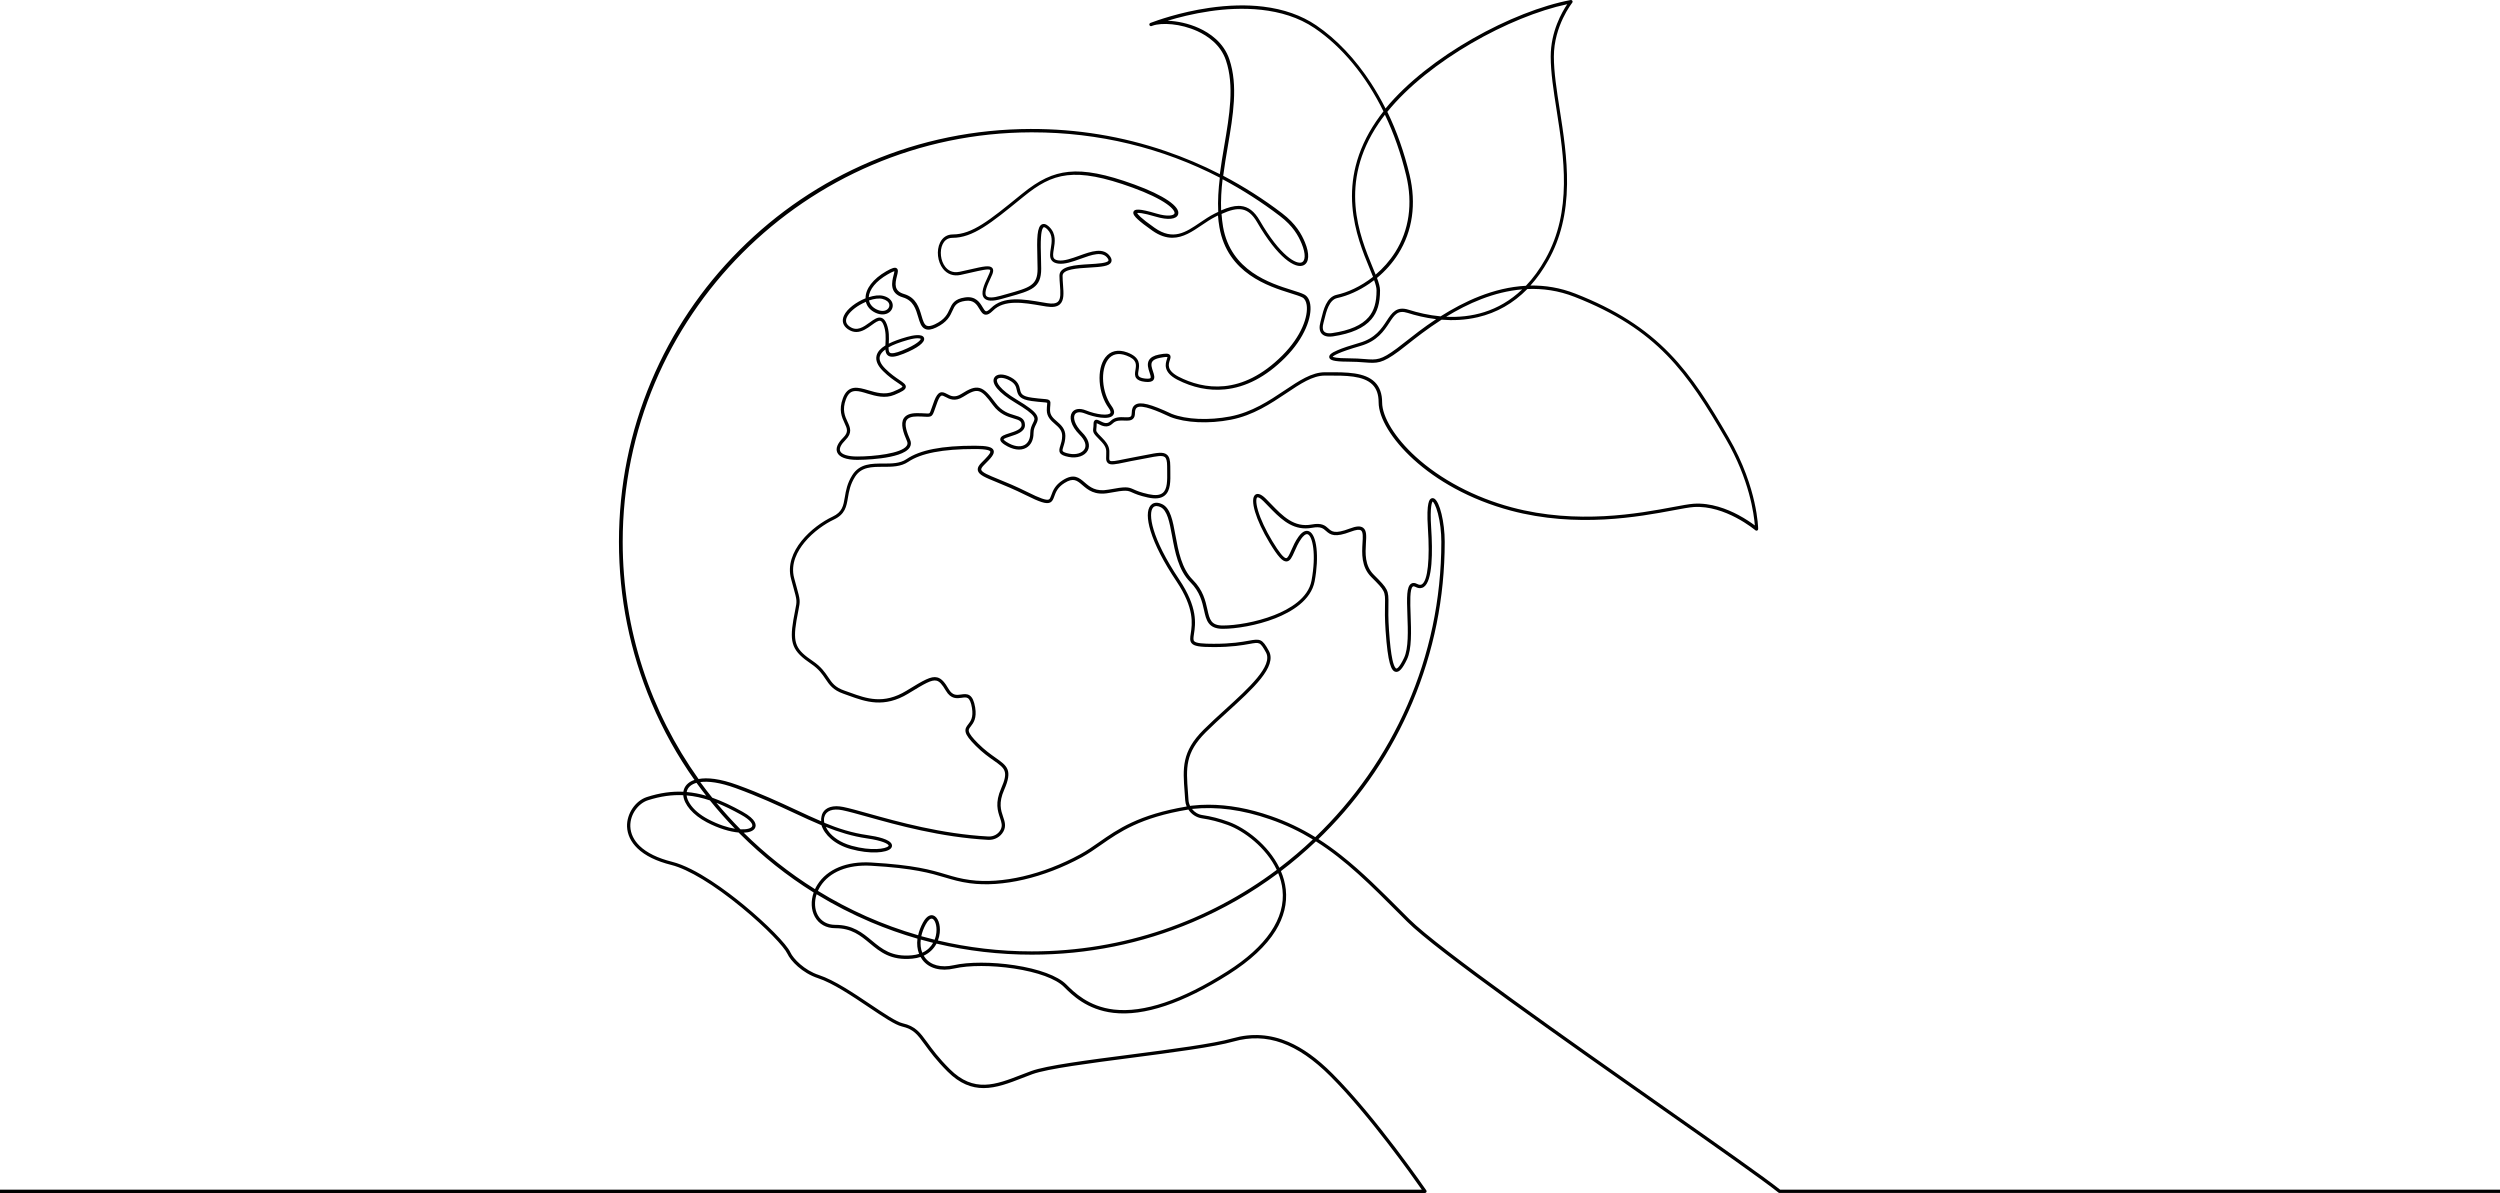 <?xml version="1.0" encoding="utf-8"?>
<!-- Generator: Adobe Illustrator 27.0.1, SVG Export Plug-In . SVG Version: 6.00 Build 0)  -->
<svg version="1.1" id="Layer_2_copy_2" xmlns="http://www.w3.org/2000/svg" xmlns:xlink="http://www.w3.org/1999/xlink" x="0px"
	 y="0px" viewBox="0 0 6000 2863.2" style="enable-background:new 0 0 6000 2863.2;" xml:space="preserve">
<g>
	<path d="M6000,2863.1H4270.8c-0.9,0-1.8-0.3-2.5-0.9c-35.6-28.5-146.6-106.5-275.2-196.8c-243.2-170.8-545.9-383.3-616.2-453.6
		c-6-6-11.9-11.9-17.8-17.8c-69.6-69.8-129.2-129.6-200.9-174.7c-26.8,25.4-54.8,49.3-84,71.4c5.9,13.8,10,28.5,11.7,43.9
		c3.6,33.5-4.6,66.8-24.5,99c-22.6,36.6-60.4,71.9-112.3,104.8c-110.3,69.8-203.5,101-276.8,92.5c-63.8-7.4-99.7-43.2-118.9-62.5
		c-19.3-19.3-63-35.3-120-43.9c-52.9-8-107.6-8.1-142.9-0.1c-33.1,7.5-61.1-0.1-76.7-20.8c-1.7-2.2-3.1-4.5-4.5-6.9
		c-5.9,2-12.5,3.4-19.8,4.1c-51.6,5-77.4-16.4-102.3-37.1c-22.3-18.5-43.3-36-82.5-36c-21.8,0-39.2-9.7-49-27.3
		c-9.2-16.6-10-38.1-2.9-58.4c-63.9-39.8-123.1-86.9-177.1-140.9c-1-1-2-2-2.9-3c-20.9-1.8-47.9-9.6-76.7-24.7
		c-33.4-17.6-54.5-42.8-56.3-64.9c-26.6-1.3-54.3,2.4-84.9,12.2c-21.5,6.9-43.1,32.4-42.1,62.9c0.6,17,8.4,33.2,22.5,46.8
		c17.2,16.5,43.4,29.3,77.7,37.9c57.5,14.4,132.6,71.2,172.2,103.8c54.8,45.1,102.8,93.9,111.7,113.6c6.9,15.1,33.4,42.9,68.5,54.4
		c36.8,12.1,83.4,43.4,124.5,71c31.6,21.2,61.5,41.3,76.3,44.7c31,7.2,41.7,21.9,59.4,46.2c12,16.5,27,37.1,53.9,63.9
		c57.8,57.8,110.4,37.4,171.2,13.8c7.9-3.1,16-6.2,24.2-9.2c36.3-13.3,135.5-26.2,240.5-39.8c96.5-12.6,196.4-25.5,243.2-38.8
		c45.2-12.8,90.1-9.9,133.5,8.7c34.8,14.9,69.5,39.8,106,76.4c105,105,223.9,278.2,225.1,280c0.8,1.2,0.9,2.8,0.2,4.1
		s-2.1,2.1-3.5,2.1H0v-8h3412.3c-22.3-32-126.7-179.4-219.8-272.6c-79-79-152.6-105.3-231.6-83c-47.4,13.4-147.5,26.4-244.3,39
		c-99.9,13-203.3,26.4-238.8,39.4c-8.1,3-16.2,6.1-24.1,9.2c-31.6,12.3-62.2,24.2-93,24.2c-28.5,0-57.1-10.2-86.7-39.8
		c-27.3-27.3-42.5-48.1-54.7-64.9c-17.8-24.4-26.7-36.6-54.8-43.2c-16.3-3.8-45.3-23.3-79-45.9c-40.7-27.3-86.8-58.3-122.5-70
		c-37.8-12.4-65.6-41.8-73.3-58.7c-7.3-16.1-50.3-62-109.5-110.7c-66.5-54.8-128.1-92-169-102.3c-35.7-8.9-63.1-22.3-81.3-39.9
		c-15.7-15.1-24.3-33.1-25-52.3c-1-30.7,19.9-61.8,47.6-70.8c31.5-10.2,60.2-14,87.6-12.7c0.4-2.9,1.2-5.7,2.4-8.4
		c3.8-8.5,11.6-15.8,24.2-20c-40.9-57.8-75.5-119.9-103.3-185.8c-51.7-122.2-77.9-251.9-77.9-385.7c0-133.6,26.1-263.3,77.5-385.2
		c49.7-117.8,120.8-223.7,211.5-314.6s196.3-162.4,314-212.4c121.8-51.8,251.4-78.2,385-78.6c111-0.3,219.9,17.5,323.8,53.1
		c44.8,15.3,88.4,33.8,130.3,55.3c3-22.7,6.8-45.4,10.6-67.8c12.6-74.1,24.5-144,4.1-205.1c-12.7-38-44.4-59.2-68.8-70.3
		c-40.3-18.3-85.4-20.9-107.5-13c-1.3,0.5-2,0.8-2.1,0.8c-2,0.8-4.4-0.2-5.2-2.2s0.1-4.4,2.2-5.2c0.7-0.3,1.4-0.6,2.1-0.8
		c11.3-4.3,68.1-25.1,139.1-35.4c46.6-6.7,90.1-7.8,129.5-3c49.4,6,92.2,21.1,127.3,44.9c48.7,33,94.2,81.1,131.8,139.1
		c12.5,19.3,24,39.5,34.6,60.5c104.1-126.3,305.8-234.2,444.2-260.3c1.6-0.3,3.3,0.4,4.2,1.9c0.9,1.4,0.7,3.3-0.3,4.6
		c-0.4,0.5-44.1,55.4-44.1,129.2c0,37.3,6.8,80.7,14,126.7c8.6,55.1,18.4,117.6,17.6,179.3c-0.9,71-15.6,130.9-45,183.1
		c-12.8,22.8-27.1,43-42.9,60.4c35.1-0.6,71.4,5.1,108.3,19.6c95.2,37.3,167,82.8,225.7,143.4c56.2,57.9,97.3,125.3,141.4,201
		c36.6,62.8,54,119.3,62.1,155.6c8.9,39.5,9.1,63.8,9.1,64.8c0,1.6-0.9,3-2.3,3.6c-1.4,0.7-3.1,0.4-4.3-0.6
		c-0.7-0.6-72.5-61-148.3-55.8c-10.9,0.8-27.7,3.9-48.9,7.9c-80.7,15.1-230.8,43.2-390.2,0.6c-47.7-12.8-92.9-30.7-134.4-53.3
		c-37.2-20.3-70.6-43.8-99.3-70c-51.3-46.8-83.2-99.1-83.2-136.6c0-18.6-4.9-32.6-14.9-42.6c-21.8-21.7-64.9-21.6-106.5-21.5
		c-2.6,0-5.2,0-7.7,0c-29.2,0-58.6,19.6-92.5,42.4c-37.3,24.9-79.5,53.2-133.3,63.6c-52.9,10.2-108.5,7.6-145-6.7
		c-0.1,0-0.2-0.1-0.2-0.1c-30.9-14.5-67.8-30.1-79.7-22.6c-3.3,2.1-5,6.5-5,13.5c0,6.2-1.5,10.7-4.7,13.7c-5,4.8-12.7,4.5-20.9,4.2
		c-9.9-0.4-20.1-0.8-27.7,6.8c-12.6,12.6-26,5.7-34,1.6c-1.4-0.7-3.3-1.7-4.5-2.1c-0.1,0.4-0.1,1-0.1,1.8c0,4.9-0.4,8.4-0.7,11
		c-0.8,6.9-0.9,7.6,13.3,21.8c18.6,18.6,18.3,27.7,17.8,41.5c-0.1,2.5-0.2,5-0.2,7.9c0,4.6,1.2,5.6,1.6,5.9c3.4,2.8,16,0.2,33.5-3.4
		c8.9-1.8,19.9-4.1,32.8-6.4c8.3-1.5,15.9-3,22.6-4.3c24.2-4.8,38.8-7.7,47.7-0.4c5.9,4.8,8.3,13.1,8.3,27.8c0,3.9,0.1,7.9,0.1,11.7
		c0.4,24.2,0.8,47-13.4,58.6c-8.9,7.3-22.3,8.9-40.9,4.8c-20.5-4.5-30-8.8-37-11.9c-11.4-5.1-14.8-6.7-55.9,1
		c-34.5,6.5-50.8-7.6-63.9-18.9c-12.9-11.1-21.4-18.5-43-4.9c-16.7,10.5-20.9,22.3-24.3,31.8c-2.5,6.9-4.6,12.8-10.9,15.3
		c-8.8,3.5-23.4-1-57.6-18.1c-27.7-13.8-50.7-23.2-69.2-30.8c-28.2-11.5-43.8-17.8-45.9-28.5c-1.5-7.3,4.2-14,8.6-18.4
		c10.8-10.8,22.9-22.9,21.3-27c-0.7-1.8-5.9-5.9-37.6-5.9c-76.7,0-128.8,10.1-159.4,30.8c-17.6,11.9-39.3,11.9-60.4,11.9
		c-26.8,0-52.1,0-67.2,23.9c-11.6,18.3-14.5,35.1-17,50c-3.6,21.5-6.7,40-34,52.8c-20,9.4-48.9,28.6-70.3,54.6
		c-16.5,20-34.2,51.1-24.7,85.9c2.1,7.7,3.9,14.2,5.4,19.8c9.2,33.3,9.4,33.9,4.7,57.7c-1.2,6.2-2.8,13.8-4.6,24.3
		c-9.5,55.9-0.7,70.2,39.4,97.4c19.9,13.5,28.7,26.7,36.6,38.3c9.2,13.8,16.5,24.6,39.2,32.4c4.5,1.5,9.1,3.2,13.5,4.8
		c39.4,14.3,80.2,29,135.1-4.4l3.4-2.1c36.9-22.5,55.5-33.8,70.6-30c10.8,2.7,18.5,12.7,27.4,28c9.4,16,19.3,14.5,29.9,13
		c6.8-1,13.9-2,20.2,2c6.6,4.3,10.9,13.4,13.5,28.8c4.4,26.5-4.2,37.5-10.4,45.6c-4.1,5.2-5.8,7.8-4.7,12.2
		c1.6,6.2,8.6,15.4,22.2,29c15.9,15.9,30.4,26.1,42,34.3c27.7,19.5,41.5,29.2,20.5,77c-13.8,31.3-7.8,49-2.5,64.6
		c3.9,11.5,7.6,22.4,0.8,35.1c-7,13.1-21.3,21.1-36.6,20.3c-113.3-6.1-219.2-35.7-289.3-55.3c-24.4-6.8-45.4-12.7-60.4-15.8
		c-23.7-4.9-40,1.3-43.7,16.6c-1,4.1-1,8.7,0.1,13.5c33.8,13.9,66.4,24.3,103.5,29.6c24.3,3.5,54.1,10.1,58.4,22.3
		c1.2,3.4,0.4,6.8-2.3,9.7c-10,10.7-49.6,14.3-96.1,1.5c-39.3-10.9-63.4-34.8-70.3-57.2c-21.2-8.8-42.7-18.8-65.2-29.3
		c-39.8-18.5-84.9-39.5-140.5-59.7c-38.3-13.9-66.2-17.2-85.2-14.6c9.2,12.7,18.8,25.3,28.7,37.5c23.8,8.3,47.6,19.8,72.6,33.7
		c34.3,19,33.5,32.7,30,39.2c-3.6,6.7-13.3,10.6-27,11.1c51.7,51.2,109,96.7,171,135.5c1.7-3.6,3.6-7.2,5.8-10.7
		c23.5-37.3,70.4-56.7,128.9-53.3c103.9,6,144.1,17.9,179.5,28.5c18.7,5.6,34.9,10.4,58.2,13.5c75.9,10.2,174.6-12.8,264.1-61.6
		c15.9-8.6,30.1-18.6,45.2-29.1c44.6-31.1,94.9-66.3,210.3-85.7c-1.9-4.7-3.2-9.7-3.5-15c-0.4-6.4-0.9-12.5-1.3-18.5
		c-4.5-58.9-7.4-97.9,45.2-150.5c15.8-15.8,33.9-32.3,51.5-48.3c57-51.8,115.9-105.4,98.5-137.4c-6.8-12.5-11.2-19.3-16.2-21.6
		c-4.8-2.2-11.5-1-23.7,1.2c-16.7,3-41.9,7.5-85.3,7.5c-34.3,0-47.2-2.2-53.1-9.1c-5-5.8-3.8-13.4-2.2-24
		c3.4-22.4,9.1-59.9-34.3-124.8c-30.4-45.3-51.9-87-62.1-120.4c-9-29.3-9-51.2,0-61.7c3.6-4.2,12-10.3,27.5-3.1
		c20.1,9.3,25.7,39.6,32.1,74.7c6.9,37.5,14.8,80.1,41.6,106.9c24.8,24.8,30.5,50.6,35.1,71.3c5.3,24,8.5,38.4,37.4,38.4
		c29.8,0,79.4-7.7,123.2-24.9c36.4-14.3,81.4-40.3,89.3-82.8c11.9-64,2.3-106.3-8.8-111.1c-5.4-2.3-12,5.3-15.5,10.1
		c-7.4,10.3-12.3,21.3-16.5,31c-6,13.6-10.3,23.4-19,24c-9.7,0.6-20.8-11.6-41-45c-33.2-54.9-47.9-104.3-34.3-115
		c4.1-3.2,11.9-4.2,25.5,9.4c4.1,4.1,8.2,8.3,12.1,12.4c28.6,29.6,55.6,57.5,98,49.5c24.4-4.6,32.6,2.9,39.9,9.5
		c8.2,7.5,15.3,13.9,51.2,0.3c15.9-6.1,25.9-6.7,32.3-1.9c8.6,6.3,7.8,19.9,6.7,37.1c-1.4,23.8-3.2,53.5,18.6,75.3
		c35,35,36,37,35.4,72.1c-0.3,13.8-0.6,32.8,1.4,61.9c2.2,31.5,4.8,54.3,8.1,69.6c4.3,19.9,8.6,21.7,9.4,21.8
		c1,0.2,6.5-0.2,18.7-25.8c10.8-22.9,9.3-65.2,7.9-102.5c-1.6-43.5-2-68.4,9.1-75.4c4-2.5,8.9-2.2,14.5,0.8c6,3.2,9.3,1.9,11.3,0.7
		c14-9,19.3-59.6,14.3-135.2c-4.2-63,4.5-68.6,7.4-70.4c2.3-1.5,5.2-1.5,7.8-0.1c13.2,7.2,25.2,56.8,25.2,103.9
		c0,133.8-26.2,263.5-77.9,385.7c-49.9,118-121.3,224-212.3,314.9c-4.3,4.3-8.6,8.5-12.9,12.7c18.3,11.6,36.5,24.6,54.8,39.1
		c49.7,39.1,96.4,86,145.9,135.6c5.9,5.9,11.8,11.8,17.8,17.8c69.8,69.8,385,291.1,615.1,452.7c127.4,89.5,237.6,166.9,274.5,196.2
		H6000V2863.1z M2355,2310.4c25.2,0,52.7,2,79.6,6.1c58.6,8.9,104,25.7,124.5,46.2c18.6,18.6,53.1,53.1,114.2,60.2
		c71.5,8.3,162.9-22.4,271.6-91.3c94.5-59.8,140.6-127.7,133.1-196.2c-1.5-13.9-5.1-27.2-10.3-39.8
		c-63.4,47.3-132.2,86.7-205.6,117.7c-122.2,51.7-251.9,77.9-385.7,77.9c-77.9,0-154.4-8.9-228.8-26.5
		c-6.2,11.7-16.1,22.2-30.7,28.9c1,1.7,2.1,3.4,3.3,5c13.6,18.1,38.6,24.6,68.6,17.9C2306.8,2312.4,2329.8,2310.4,2355,2310.4z
		 M1959.8,2146.2c-5.7,17.7-4.9,36.1,2.9,50.2c8.3,14.9,23.2,23.2,42,23.2c42.1,0,65.2,19.2,87.6,37.8
		c24.7,20.5,48.1,39.9,96.4,35.3c6.4-0.6,12.1-1.8,17.1-3.4c-4.3-10.9-5.6-23.4-3.9-36.5c-37.7-10.9-74.8-24-111.3-39.4
		C2045.2,2194.1,2001.5,2171.7,1959.8,2146.2z M2209.8,2255c-1.3,11.3-0.1,22.1,3.6,31.5c13.1-5.9,21.1-14.8,26.1-23.7
		C2229.6,2260.4,2219.6,2257.8,2209.8,2255z M2251,2257.2c72.4,17.1,147.8,26.1,225.4,26.1c220.2,0,423.7-72.8,587.8-195.6
		c-25.4-53.8-78.9-93.6-117.6-107.7c-21.5-7.8-41.7-13-61.7-15.9c-13.8-2-25.6-10-32.8-21.2c-115.5,19.1-165.4,54-209.6,84.8
		c-15.3,10.7-29.7,20.7-45.9,29.6c-91,49.6-191.6,73-269.1,62.5c-23.9-3.2-41.1-8.4-59.4-13.8c-35-10.4-74.8-22.3-177.7-28.2
		c-55.5-3.2-99.9,14.9-121.7,49.6c-2.2,3.5-4.1,7-5.7,10.7c74.2,45.7,155,81.8,240.5,106.5c2.2-10,6-20.2,11.5-30.3
		c10.1-18.6,19.9-18.8,24.8-17.2c11,3.4,17.7,21.4,15.6,41.8C2254.7,2245,2253.3,2251.1,2251,2257.2z M2211.1,2246.9
		c10.6,3,21.3,5.8,32,8.4c2.8-7.1,3.9-13.5,4.2-17.1c1.8-17.5-3.7-31.4-10-33.3c-4.3-1.3-10.1,3.7-15.4,13.4
		C2216.7,2227.8,2213.1,2237.5,2211.1,2246.9z M2860.8,1941.5c6,7.8,14.9,13.3,25.1,14.7c20.6,3,41.3,8.3,63.3,16.3
		c39.8,14.5,94.6,55.2,121.4,110.3c27.9-21.3,54.7-44,80.2-68.1c-31.3-19-65-35.3-102.9-48.4c-66.3-23-127.3-31.1-186.5-24.9
		C2861.2,1941.4,2861,1941.4,2860.8,1941.5z M1981.9,1984.5c2.1,4.5,5,9,8.5,13.3c8.5,10.2,24.7,24.1,53.7,32.1
		c47,13,81.8,7.5,88.1,0.8c0.8-0.9,0.7-1.3,0.6-1.5c-1.3-3.7-13.7-11.5-52-17C2045.7,2007.1,2013.8,1997.2,1981.9,1984.5z
		 M2900,1931.3c48,0,97.6,9,150.5,27.4c37.2,12.9,71.9,29.3,106.2,50.4c186.4-179,302.5-430.5,302.5-708.7c0-23.6-2.9-47.7-8.2-67.9
		c-5.1-19.6-10.5-27.6-12.7-28.9c-1.2,1.4-6.9,11.1-3.5,62.9c3.8,57.3,3.7,128.5-18,142.5c-3.9,2.5-10.4,4.5-19.4-0.3
		c-2.9-1.6-5.1-1.9-6.5-1c-7.7,4.8-6.5,38.5-5.4,68.3c1.4,38.2,3,81.6-8.6,106.2c-10.8,22.8-19,31.8-27.4,30.2
		c-10.5-2-18.6-19.5-24.1-98.7c-2-29.5-1.7-48.7-1.4-62.6c0.6-32.1,0.6-32.7-33-66.3c-24.4-24.4-22.4-57.4-21-81.5
		c0.9-14.2,1.6-26.4-3.5-30.2c-3.8-2.8-12.1-1.8-24.7,3c-37.6,14.3-48.3,8.2-59.4-1.8c-6.5-5.9-12.6-11.4-33.1-7.6
		c-5.5,1-10.8,1.5-15.9,1.5c-37.8,0-63.9-27.1-89.3-53.3c-3.9-4.1-8-8.2-12-12.3c-9.1-9.1-13.7-9.7-14.9-8.7
		c-2,1.6-4.2,10.2,2.1,31.6c6.1,20.7,18.2,46.6,34.1,73c16.7,27.7,28,41.5,33.6,41.1c3.9-0.3,7.9-9.5,12.2-19.2
		c4.2-9.6,9.4-21.5,17.4-32.5c10.8-14.9,19.6-15.1,25.1-12.8c18.6,8,24.6,60.7,13.5,119.9c-8.6,46.1-56,73.7-94.2,88.8
		c-44.7,17.6-95.5,25.4-126.1,25.4c-35.3,0-39.9-20.7-45.2-44.7c-4.4-19.7-9.8-44.2-33-67.4c-28.6-28.6-36.7-72.4-43.8-111.1
		c-6.1-32.9-11.3-61.3-27.6-68.9c-5.6-2.6-13.2-4.5-18,1.1c-11.9,13.9-5,71.3,62.7,172.5c45.2,67.5,39.2,106.9,35.6,130.5
		c-1.3,8.8-2.2,14.6,0.4,17.6c4.5,5.2,22.1,6.3,47,6.3c42.6,0,67.4-4.4,83.9-7.4c27.4-4.9,32.4-4.9,48.4,24.5
		c20.4,37.5-38.1,90.7-100.1,147.1c-17.5,15.9-35.6,32.4-51.2,48c-50,50-47.3,85.5-42.9,144.2c0.5,6,0.9,12.1,1.3,18.5
		c0.3,5,1.6,9.8,3.7,14.2c1.3-0.2,2.7-0.4,4-0.6c0.1,0,0.1,0,0.2,0C2873.6,1932,2886.7,1931.3,2900,1931.3z M2007.4,1934.9
		c4.9,0,10.4,0.6,16.4,1.8c15.2,3.1,35.4,8.8,60.9,15.9c69.7,19.5,175.2,49,287.5,55c12.2,0.6,23.6-5.6,29.1-16
		c5.2-9.7,2.4-17.7-1.3-28.8c-5.5-16.2-12.3-36.3,2.7-70.4c18.4-41.8,9.3-48.2-17.8-67.2c-11.9-8.3-26.6-18.7-43-35.1
		c-15.1-15.1-22.4-24.9-24.3-32.7c-2.1-8.5,2.1-13.9,6.2-19.1c5.7-7.3,12.7-16.3,8.9-39.4c-2.1-12.8-5.4-20.5-9.9-23.4
		c-3.8-2.4-8.8-1.7-14.7-0.8c-10.9,1.6-25.8,3.8-37.9-16.9c-9.2-15.7-15.5-22.5-22.5-24.2c-11.9-3-29.4,7.7-64.5,29l-3.4,2.1
		c-58.2,35.4-102.7,19.3-142,5.1c-4.4-1.6-9-3.2-13.4-4.8c-25.2-8.7-34-21.7-43.2-35.5c-7.8-11.6-15.8-23.6-34.4-36.2
		c-44.8-30.3-52.4-49-42.8-105.3c1.8-10.6,3.3-18.3,4.6-24.5c4.4-21.8,4.4-21.8-4.5-53.9c-1.5-5.6-3.4-12.1-5.4-19.8
		c-18.1-66.7,51.4-127.3,99.4-149.8c23.5-11,26-26.1,29.5-46.9c2.6-15.6,5.6-33.3,18.1-53c17.5-27.6,46.2-27.6,74-27.6
		c20.7,0,40.3,0,55.9-10.6c32.4-22,84.4-32.2,163.9-32.2c29.2,0,41.8,3,45,10.8c3.7,9-6.9,19.6-23,35.7c-4.8,4.8-7,8.6-6.5,11.2
		c1.3,6.4,18,13.2,41.1,22.6c18.6,7.6,41.8,17,69.8,31c29.8,14.9,45.1,20.2,51,17.9c2.8-1.1,4.1-4.4,6.3-10.6
		c3.6-10.1,8.6-23.9,27.6-35.9c26.6-16.8,39.2-5.9,52.5,5.6c12.4,10.7,26.5,22.9,57.2,17.1c41.8-7.8,47-6.6,60.6-0.4
		c6.7,3,15.8,7.1,35.5,11.4c16.1,3.5,27.2,2.5,34.1-3.2c11.2-9.2,10.8-30.1,10.5-52.3c-0.1-3.9-0.1-7.9-0.1-11.9
		c0-11.7-1.7-18.5-5.4-21.6c-6-4.9-20-2.2-41.1,2c-6.7,1.3-14.3,2.8-22.7,4.3c-12.8,2.2-23.8,4.5-32.6,6.4
		c-22.5,4.7-33.8,7-40.1,1.8c-4.1-3.3-4.5-8.5-4.5-12.1c0-3,0.1-5.8,0.2-8.2c0.5-12.9,0.7-19.4-15.5-35.5
		c-15.9-15.9-16.8-18.4-15.6-28.4c0.3-2.5,0.7-5.6,0.7-10c0-3,0.4-7.1,3.6-9.1c3.7-2.2,7.8-0.1,12.6,2.4c9.1,4.7,16.8,7.7,24.6-0.2
		c10.1-10.1,23.1-9.6,33.6-9.1c6.4,0.3,12.4,0.5,15-2c1.5-1.4,2.2-4.1,2.2-7.9c0-9.9,2.8-16.5,8.7-20.2c12.3-7.8,36.8-1.7,87.3,22
		c35.2,13.8,89,16.1,140.4,6.2c52.2-10.1,93.8-37.9,130.4-62.4c35.1-23.5,65.3-43.7,97-43.7c2.6,0,5.1,0,7.7,0
		c43.3-0.1,88.1-0.2,112.2,23.9c11.4,11.4,17.3,27.7,17.3,48.2c0,35.3,30.9,85.4,80.6,130.7c59.9,54.6,141.7,97.8,230.4,121.5
		c157.6,42.2,306.6,14.3,386.7-0.7c21.5-4,38.5-7.2,49.8-8c41.4-2.9,81.1,13,107.1,26.8c18.1,9.6,32,19.4,39.9,25.3
		c-2-26.4-12.7-109.9-69.7-207.8c-93.3-160.2-164.2-263.1-363.1-340.9c-38.5-15.1-76.6-20.3-113.2-18.7
		c-33.6,34.3-73.3,56.9-118.8,67.6c-30.1,7.1-59.9,8.2-87.1,6c-34.2,21.9-62.5,44.2-82.8,60.3c-7.5,5.9-14,11.1-19.3,15
		c-41.1,30.4-52.4,29.5-82.8,27.2c-10.1-0.8-22.8-1.8-39.5-1.8c-36.2,0-44.2-4.2-45.1-10.5c-0.8-5.6,4.9-10.5,19.8-16.9
		c12-5.2,29.9-11.2,53.1-17.9c37.6-10.8,52.7-34,64.9-52.6c12.6-19.3,23.6-36,53-26.6c21.5,6.8,47.7,13.1,76.4,15.8
		c55.8-35.4,126.9-69.3,204.8-73.4c16.8-17.6,32.6-38.9,47.1-64.7c64.5-114.7,44.3-243.6,26.5-357.3c-7.3-46.3-14.1-90.1-14.1-128
		c0-60.3,27.2-107.3,39.7-125.8c-137.7,29.2-332.1,135.2-431.8,258.3c22.6,46.6,40.5,97.1,53.4,151.1
		c16.6,69.5,7.2,135.1-27.2,189.8c-13.5,21.5-30.9,41.1-51,57.8c4.5,12,7.3,22,7.3,29.8c0,31-6.4,52.5-20.9,69.5
		c-17.8,20.9-48,34.3-92.3,41c-6.9,1-19.7,1.6-26.9-6.6c-5.4-6.1-6.4-15.6-2.9-28.1c0.7-2.4,1.4-5.3,2.1-8.3
		c5-20.5,12.4-51.6,37-56.9c24.7-5.3,56.9-19.2,87.1-43c-2.4-6.2-5.2-13-8.2-20.2c-15.5-37.5-36.6-88.9-41.4-149.1
		c-2.6-33,0-65.5,7.9-96.8c9.1-36.4,25.5-72.3,48.8-106.7c5.5-8.2,11.5-16.3,17.9-24.4c-42-85.3-99-154.8-165.3-199.8
		c-77.2-52.4-179.1-51-251-40.6c-40.7,5.9-76.6,15.2-101.8,22.9c22.9,0.8,50,6.3,75.2,17.7c25.8,11.7,59.4,34.3,73.1,75
		c21.1,63,9,133.9-3.8,209c-4,23.3-8,46.8-11,70.4c49.4,25.9,96.6,55.9,141.3,90c33.5,25.6,46.9,50.6,54.8,69.6
		c11.4,27.4,10.3,48.5-2.8,55c-20.1,10-62.6-18-111.9-103.1c-21.7-37.4-45.8-37.8-85.4-19.9c0.7,10.4,1.9,20.6,3.6,30.8
		c18.5,105.9,113.9,135.8,165.2,151.9c12.8,4,23,7.2,29.6,10.6c7.7,4,12.7,12.2,14.5,23.8c4.5,29.2-12.5,80.1-60.6,128.2
		c-45.4,45.4-94,70.9-144.7,75.8c-38.3,3.7-76.7-4.2-114.2-23.5c-34.5-18.4-28-38.4-24.5-49.1c0.5-1.7,1.3-3.9,1.4-5
		c-1.3-0.4-5.5-0.7-18.6,1.9c-9.5,1.9-15.7,5.1-18.3,9.5c-3.6,6.1-0.6,15,2,22.8c2.7,8.1,5.2,15.7,0.9,21c-3.3,4.1-9.5,5.4-20.1,4.2
		c-10.6-1.2-17.2-4-20.8-8.7c-4.4-5.8-3.2-13-2-20c2.1-12.8,4.1-24.9-22-34.5c-18.6-6.9-33.7-3.6-43.6,9.4
		c-19.1,25.3-15.2,79.4,8,111.4c6.9,9.4,8.2,17,3.9,22.4c-9.9,12.8-46.7,4.3-67.5-4c-11.3-4.5-20.2-3.8-24,1.9
		c-5.2,7.9-0.9,25.4,17.3,43.6c15.1,15.1,20,30.9,13.4,43.3c-7,13.1-25.8,19.5-45.7,15.5c-12.1-2.4-18.2-5.3-20.9-10
		c-3-5.1-1.2-10.8,0.9-17.4c1.9-6,4.3-13.5,4.3-23.1c0-13.4-8.4-20.8-17.4-28.6c-9.1-8-19.5-17-19.5-33c0-5.6,0.4-9.8,0.7-12.9
		c0.2-1.9,0.4-4.1,0.3-5c-1.3-0.6-5.9-1-10.8-1.4c-6.1-0.5-14.5-1.2-26.4-2.8c-28.7-3.9-32.9-13.3-35.8-26.2
		c-1.8-8.2-3.5-15.9-17.7-23.5c-14.1-7.6-26.5-7.3-29.4-2.3c-3.5,6.2,6.1,24.3,47,48.7c27.1,16.2,41.1,26.8,46.9,35.6
		c6.4,9.7,2.7,16.9-0.8,24c-2.7,5.4-5.8,11.5-5.8,20.6c0,16.6-6.3,29.2-17.8,35.5c-13.6,7.5-32.4,4.7-51.4-7.5
		c-5.3-3.4-11.4-8.1-10.6-14c0.9-7,10.2-9.9,22-13.7c13-4.2,29.2-9.3,29.2-19.5c0-9.8-5.5-11.8-19.2-15.9
		c-14.1-4.2-33.5-10-49.9-32.4c-29-39.6-36.3-41.6-71.3-19.5c-19.6,12.4-33.1,5.2-42,0.4c-4.8-2.5-7.8-4-10.1-3.2
		c-2.9,1.1-6,5.9-9.3,14.5c-2.9,7.6-4.9,13.4-6.5,18.1c-6,17.7-7.6,18.9-24.3,17.9c-4.6-0.3-10.3-0.6-18.1-0.6
		c-13,0-21.4,2.9-25.1,8.6c-6.7,10.3,0.9,30.7,8.2,47.5c2.9,6.5,2.5,13-1.2,18.6c-19,29.2-121.4,29.5-125.7,29.5
		c-26.2,0-43.3-6.4-48.1-18c-4.1-9.8,0.8-21.7,14.5-35.4c13.2-13.2,9.5-21.4,3.2-34.8c-6.5-14-14.6-31.4-4.1-59.6
		c5.6-15.2,14.3-23.3,26.4-25c10.5-1.4,22.4,2.1,35,5.8c18.3,5.4,39.1,11.6,59.3,3.2c17.8-7.4,22-10.7,22.4-12.1
		c-0.3-1.7-6.8-6.1-12.1-9.6c-9.1-6.1-21.5-14.5-34.8-27.9c-13.1-13.1-18.3-25.6-15.2-37.2c2.3-8.8,9.2-16.8,21.1-24.1
		c0.1-1.7,0.1-3.5,0.2-5.4c0.6-12.5,1.3-28.1-4.3-42.9c-2.3-6.2-5-9.8-7.9-10.7c-4.9-1.5-12.7,4.2-20.8,10.1
		c-10.2,7.4-22.9,16.7-37.1,16.7c-6.5,0-13.3-2-20.4-6.9c-11.7-8.3-15-19.9-9.1-32.6c7.5-16.3,29.4-32.4,51.8-41.4
		c-0.5-22.5,17.9-46.6,49.4-64.7c14.7-8.4,21.3-10.3,25.4-7.2c4.4,3.3,2.7,9.9,0.6,18.1c-5.1,19.6-7.3,36.4,16.9,43.5
		c29.2,8.5,36.3,32.8,42,52.3c3.3,11.3,6.2,21,12.4,23.8c4.3,1.9,10.7,0.8,19.5-3.3c24.3-11.5,30.2-24.7,35.5-36.3
		c5.7-12.6,11.1-24.6,36.9-28.3c26.1-3.8,35.8,12.6,42.3,23.5c2.8,4.8,5.5,9.3,8.2,9.7c1.7,0.2,5.1-0.9,11.7-7.4
		c30-30,77.9-21.8,124.1-13.9c3.6,0.6,7.2,1.2,10.8,1.8c12.7,2.1,21.1,1,25.9-3.3c7.4-6.8,6.2-22.1,4.9-39.8
		c-0.6-7.4-1.2-15.1-1.2-22.8c0-23.3,38.1-25.6,71.8-27.6c19.1-1.1,42.8-2.5,45.7-8.4c0.7-1.5-0.5-3.9-1.7-5.6
		c-12.2-18-37.9-8.7-65.1,1.1c-18.8,6.8-38.3,13.8-54,11.5c-7.4-1.1-12.5-3.7-15.6-8c-5.3-7.3-3.6-17.7-1.8-28.7
		c2.4-15,5.2-31.9-8.1-45.3c-4-4-7.4-6-9.1-5.2c-1.2,0.5-5.1,3.7-6.4,24c-1,14.2-0.5,32.1,0,49.3c0.3,9.4,0.5,18.3,0.5,26.3
		c0,45.8-23.1,52.3-79,67.9c-4.9,1.4-10.2,2.8-15.7,4.4c-22,6.3-35.8,5.6-42.3-2c-9.5-11.1,0.3-32.4,8.3-49.5
		c1.8-3.8,3.4-7.4,4.6-10.4c2.5-6.1,1.5-7.5,1.4-7.6c-2.9-3.4-24.1,1.4-44.6,6.1c-7.8,1.8-16.6,3.8-26.2,5.9
		c-16.9,3.6-31.8-1.6-42.1-14.7c-13.3-17-16.3-44-7.1-62.9c6.2-12.7,17-19.6,30.6-19.6c46.5,0,89.1-34.8,159.8-92.3l6.2-5
		c41.4-33.7,73.8-49,111.9-52.9c40.1-4.1,88.7,5.3,157.7,30.4c71,25.8,111.2,53.4,105.1,71.9c-3.9,11.7-24.6,13.9-52.8,5.5
		c-34-10.1-43.1-9.6-45.5-9c1,2.7,7.2,11.2,42,35.6c44.4,31.2,74.4,10.9,109.1-12.7c11.1-7.5,22.5-15.3,34.8-21.4
		c3-1.5,5.9-2.9,8.7-4.2c-1.4-27.1,0.5-54.7,3.8-82.2c-138-71.5-291-108.7-450.2-108.7c-1,0-1.9,0-2.9,0
		c-540.4,1.5-980,442.4-980,982.8c0,212,67.4,408.5,182,569.2c20.8-4,51.2-1,93.2,14.3c56,20.3,101.2,41.4,141.2,60
		c21.2,9.9,40.9,19,60,27.1c-0.4-4.1-0.1-8,0.8-11.7C1973.7,1946.6,1985,1934.9,2007.4,1934.9z M1777.1,1990.4
		c15.5,0.7,25.5-2.4,27.9-6.9c2.6-4.8-2.9-15.2-26.9-28.4c-20.2-11.2-39.6-20.8-58.7-28.4C1737.7,1948.7,1757,1970,1777.1,1990.4z
		 M1647.9,1909c0.7,6.3,3.3,13,7.8,19.9c9,14,24.2,26.9,44.1,37.4c24.8,13,46.7,19.9,64.1,22.7c-21.1-21.9-41.2-44.5-60.1-68
		C1685.3,1914.8,1666.9,1910.6,1647.9,1909z M1648.1,1900.9c15.9,1.3,31.4,4.4,46.8,8.9c-8-10.2-15.7-20.5-23.3-31
		c-11.6,3.3-18.7,9.4-21.8,16.4C1649,1896.9,1648.4,1898.9,1648.1,1900.9z M2053.9,938.5c-10.8,0-18.2,5.1-23.8,20.1
		c-9.3,25.1-2.3,40.2,3.9,53.5c6.4,13.7,12.4,26.6-4.8,43.8c-11,11-15.4,20.2-12.8,26.7c3.4,8.2,18.6,13,40.8,13
		c39.5,0,106.7-7,119-25.9c2.2-3.4,2.4-6.8,0.6-11c-8.7-19.7-16.4-41.7-7.6-55c5.4-8.2,15.8-12.2,31.8-12.2c8,0,14.1,0.4,18.6,0.6
		c6,0.4,9.6,0.6,11-0.4c1.5-1.2,3-5.5,5.3-12.1c1.6-4.8,3.6-10.7,6.6-18.4c4.4-11.2,8.7-17.1,14-19.1c5.8-2.1,11,0.7,16.6,3.6
		c8.6,4.6,18.3,9.7,34-0.2c18.9-11.9,31.5-17.7,44.1-14.3c12.2,3.3,22.7,15.2,38,35.9c14.9,20.3,32,25.4,45.8,29.5
		c12.8,3.8,24.9,7.4,24.9,23.6c0,16-19.3,22.2-34.8,27.1c-5.9,1.9-15.7,5-16.5,7.2c0,0,0.4,2,7,6.2c16.5,10.6,32.3,13.2,43.3,7.2
		c8.8-4.8,13.7-14.9,13.7-28.5c0-10.9,3.7-18.3,6.6-24.2c3.6-7.2,4.9-10.4,1.3-16c-5-7.6-18.7-17.8-44.4-33.1
		c-39.1-23.4-57.8-45.6-49.9-59.6c5.6-10,22.5-10.3,40.1-0.8c17.4,9.4,19.8,20.2,21.7,28.8c2.1,9.6,3.7,16.6,29,20
		c11.6,1.6,19.9,2.3,25.9,2.8c9.8,0.8,13.8,1.2,16.4,4.2c2.2,2.7,1.9,5.9,1.5,10.9c-0.3,3.1-0.7,6.9-0.7,12.1
		c0,12.4,7.7,19.2,16.7,27c9.4,8.2,20.1,17.6,20.1,34.6c0,10.8-2.7,19.3-4.7,25.5c-1.6,5-2.9,9-1.7,11c1.4,2.3,6.6,4.4,15.6,6.2
		c16.5,3.3,31.7-1.4,37.1-11.4c4.9-9.1,0.5-21.4-12-33.9c-22.4-22.4-25.3-43.1-18.3-53.6c6-9.1,18.6-11,33.6-4.9
		c12.2,4.9,25.7,8.4,36.9,9.6c12.9,1.4,19.5-0.7,21.3-3c1.7-2.2,0.2-6.9-4.1-12.8c-12-16.5-19.8-39.4-21.4-62.8
		c-1.6-23.5,3.3-44.7,13.5-58.1c12.1-15.9,30.8-20.2,52.7-12.1c32.2,11.9,29.3,30.1,27.1,43.3c-1,5.8-1.8,10.8,0.5,13.8
		c2.1,2.8,7.3,4.7,15.3,5.6c10.1,1.2,12.5-0.7,12.9-1.3c1.6-1.9-0.5-8-2.3-13.4c-3-9-6.7-20.1-1.3-29.4c3.9-6.6,11.6-11,23.7-13.4
		c16.4-3.2,23.1-3,26.3,0.7c3,3.5,1.6,8,0,12.7c-3.3,10.2-7.9,24.2,20.6,39.5c59.8,30.8,151.6,47,249.5-50.9
		c46.1-46.1,62.5-94.2,58.3-121.3c-1.4-8.9-4.9-15.1-10.3-17.9c-6-3.1-15.8-6.2-28.3-10.1c-52.9-16.6-151.3-47.4-170.7-158.1
		c-1.7-9.4-2.8-19-3.5-28.5c-1.9,0.9-3.8,1.8-5.7,2.8c-11.8,5.9-23,13.5-33.9,20.9c-21.7,14.7-44,29.8-69.9,29.8
		c-14.7,0-30.6-4.8-48.2-17.2c-16.2-11.4-27.7-20.3-35.1-27.2c-6.4-6-12.6-12.9-9.8-18.6c3-6.2,13.3-7.5,55.2,5
		c26.9,8,41.3,4.6,43-0.3c1.2-3.6-3-11.7-18.5-22.7c-17.7-12.6-46-26.2-81.7-39.2c-140.3-51-192.1-35.5-261.8,21.3l-6.2,5
		c-72,58.7-115.5,94.1-164.8,94.1c-13.2,0-20,8.2-23.4,15.2c-7.8,16.1-5.1,40,6.3,54.4c5.9,7.5,16.5,15.6,34.1,11.9
		c9.6-2.1,18.3-4.1,26.1-5.8c30.9-7.1,46.4-10.6,52.5-3.5c3.9,4.6,1.8,11.2,0,15.8c-1.3,3.2-3,6.9-4.8,10.7
		c-6.2,13.4-15.6,33.8-9.4,40.9c4.1,4.8,16.2,4.6,34.1-0.5c5.5-1.6,10.8-3,15.7-4.4c54.7-15.3,73.2-20.5,73.2-60.2
		c0-7.9-0.2-16.7-0.5-26.1c-1.3-46.8-1.1-75.6,11.3-80.9c7.7-3.3,15.4,4.4,17.9,6.9c16.2,16.2,13,36.2,10.3,52.2
		c-1.6,9.7-3,18.1,0.4,22.7c1.8,2.5,5.2,4.1,10.3,4.8c13.8,2,32.3-4.7,50.1-11.1c28.9-10.5,58.7-21.3,74.5,1.9
		c3.5,5.1,4.2,9.7,2.3,13.7c-4.7,9.5-23,11.1-52.4,12.8c-28.6,1.7-64.2,3.8-64.2,19.6c0,7.4,0.6,15,1.1,22.2
		c1.5,19.8,2.8,36.8-7.5,46.3c-6.7,6.1-17.3,7.8-32.6,5.3c-3.6-0.6-7.2-1.2-10.9-1.8c-44.3-7.6-90-15.4-117.1,11.7
		c-7.4,7.4-13,10.4-18.3,9.7c-6.6-0.8-10.2-7-14.1-13.5c-6.3-10.6-13.4-22.7-34.2-19.6c-21.5,3.1-25.4,11.8-30.7,23.7
		c-5.5,12.3-12.4,27.5-39.3,40.3c-11.2,5.3-19.5,6.4-26.2,3.4c-9.6-4.3-12.9-15.7-16.8-28.9c-5.4-18.6-11.6-39.6-36.6-46.9
		c-33.6-9.8-26.3-38-22.4-53.2c0.8-3.2,1.9-7.5,2-9.5c-1.6,0.2-5.8,1.5-16.2,7.5c-27.6,15.8-44.2,36.1-45.4,54.8
		c12.8-4.2,25.3-5.7,34.8-3.3c12.3,3.1,20.5,10.1,22.4,19.2c1.6,7.4-1.4,15.1-7.7,20.1c-8.6,6.7-21.2,7.1-33.8,1.1
		c-12.1-5.8-19.9-14.9-22.6-26c-2.6,1.1-5.2,2.3-7.7,3.6c-18.2,9.2-32.6,21.8-37.8,33c-4.2,9.2-2.1,16.6,6.5,22.7
		c17.6,12.5,33.1,1.2,48.2-9.7c10.3-7.5,19.1-13.9,27.9-11.3c5.5,1.6,9.8,6.7,13.1,15.5c6.1,16.4,5.4,32.9,4.8,46.1
		c0,0.1,0,0.3,0,0.4c11.3-5.7,25.8-11,43.8-16.1c13.6-3.8,37-8.6,40.8,2.4c3.4,10.1-14.9,24.3-49.1,38c-19.5,7.8-30.6,9.1-37.2,4.4
		c-4.4-3.1-6-8.2-6.4-14.7c-7.4,5.3-11.9,10.8-13.4,16.7c-2.2,8.6,2.2,18.5,13.2,29.5c12.8,12.8,24.8,20.9,33.6,26.9
		c10.1,6.8,16.2,11,15.6,17.1c-0.7,6.6-8.9,11.1-27.2,18.7c-22.8,9.5-45,2.9-64.6-2.9C2070.5,941,2061.4,938.5,2053.9,938.5z
		 M3198.3,856.2c2,1.1,9.5,3.7,36.7,3.7c17.1,0,29.9,1,40.2,1.8c29.7,2.3,38.7,3,77.4-25.6c5.2-3.8,11.6-8.9,19.1-14.8
		c18.8-14.8,44.3-35,75-55.3c-26-3.1-49.5-9-68.3-15c-23.7-7.5-31.3,4.1-43.9,23.4c-12.9,19.7-29,44.3-69.4,55.9
		C3210.8,845.9,3200.3,853.9,3198.3,856.2z M2132.5,833.5c0,6.3,0.6,11.2,3.2,13c3.9,2.8,13.8,1,29.6-5.3c35.1-14,44.9-25.5,44.5-28
		c-0.7-0.9-8.3-3.7-31,2.7C2159,821.5,2143.6,827.4,2132.5,833.5z M3297.9,672.4c-3.7,2.9-7.4,5.6-11.3,8.2
		c-24.5,16.9-51.9,29.2-77.1,34.7c-19.6,4.2-26.4,32.3-30.9,50.9c-0.8,3.1-1.5,6.1-2.2,8.6c-2.7,9.7-2.3,16.7,1.2,20.6
		c4.9,5.6,15.4,4.7,19.7,4c42.3-6.3,70.9-18.8,87.4-38.2c13.1-15.5,19-35.3,19-64.3C3303.8,690.7,3301.5,682.4,3297.9,672.4z
		 M3470.8,760.2c58.4,2.8,125.2-10.8,182.5-65.7C3584.9,700.2,3522,728.9,3470.8,760.2z M2085.6,721.1c1.9,9.2,8.4,16.8,18.5,21.6
		c9.8,4.7,19.3,4.7,25.4-0.1c3.9-3.1,5.8-7.7,4.8-12.1c-1.3-6-7.3-10.8-16.5-13.1C2109.8,715.3,2098.2,716.8,2085.6,721.1z
		 M3323.8,275.3c-5.4,6.9-10.4,13.9-15.1,20.8c-97.4,144-45.5,269.9-14.5,345.1c2.6,6.3,5.1,12.3,7.3,17.9
		c17.3-14.6,33.6-32.6,47.2-54.1c33.3-52.8,42.3-116.4,26.2-183.7C3362.5,369.3,3345.2,320.2,3323.8,275.3z M2972.7,494.1
		c1.6,0,3.1,0.1,4.6,0.2c18.5,1.6,33.2,12.7,46.1,35.1c49.3,85,88.4,106.5,101.5,100c7.3-3.6,9.8-18.9-1-44.8
		c-8-19.1-20.4-42-52.3-66.3c-43.8-33.4-89.7-62.8-137.4-88.1c-2.9,25.1-4.5,50.1-3.5,74.7C2948,497.5,2961.2,494.1,2972.7,494.1z"
		/>
</g>
</svg>
